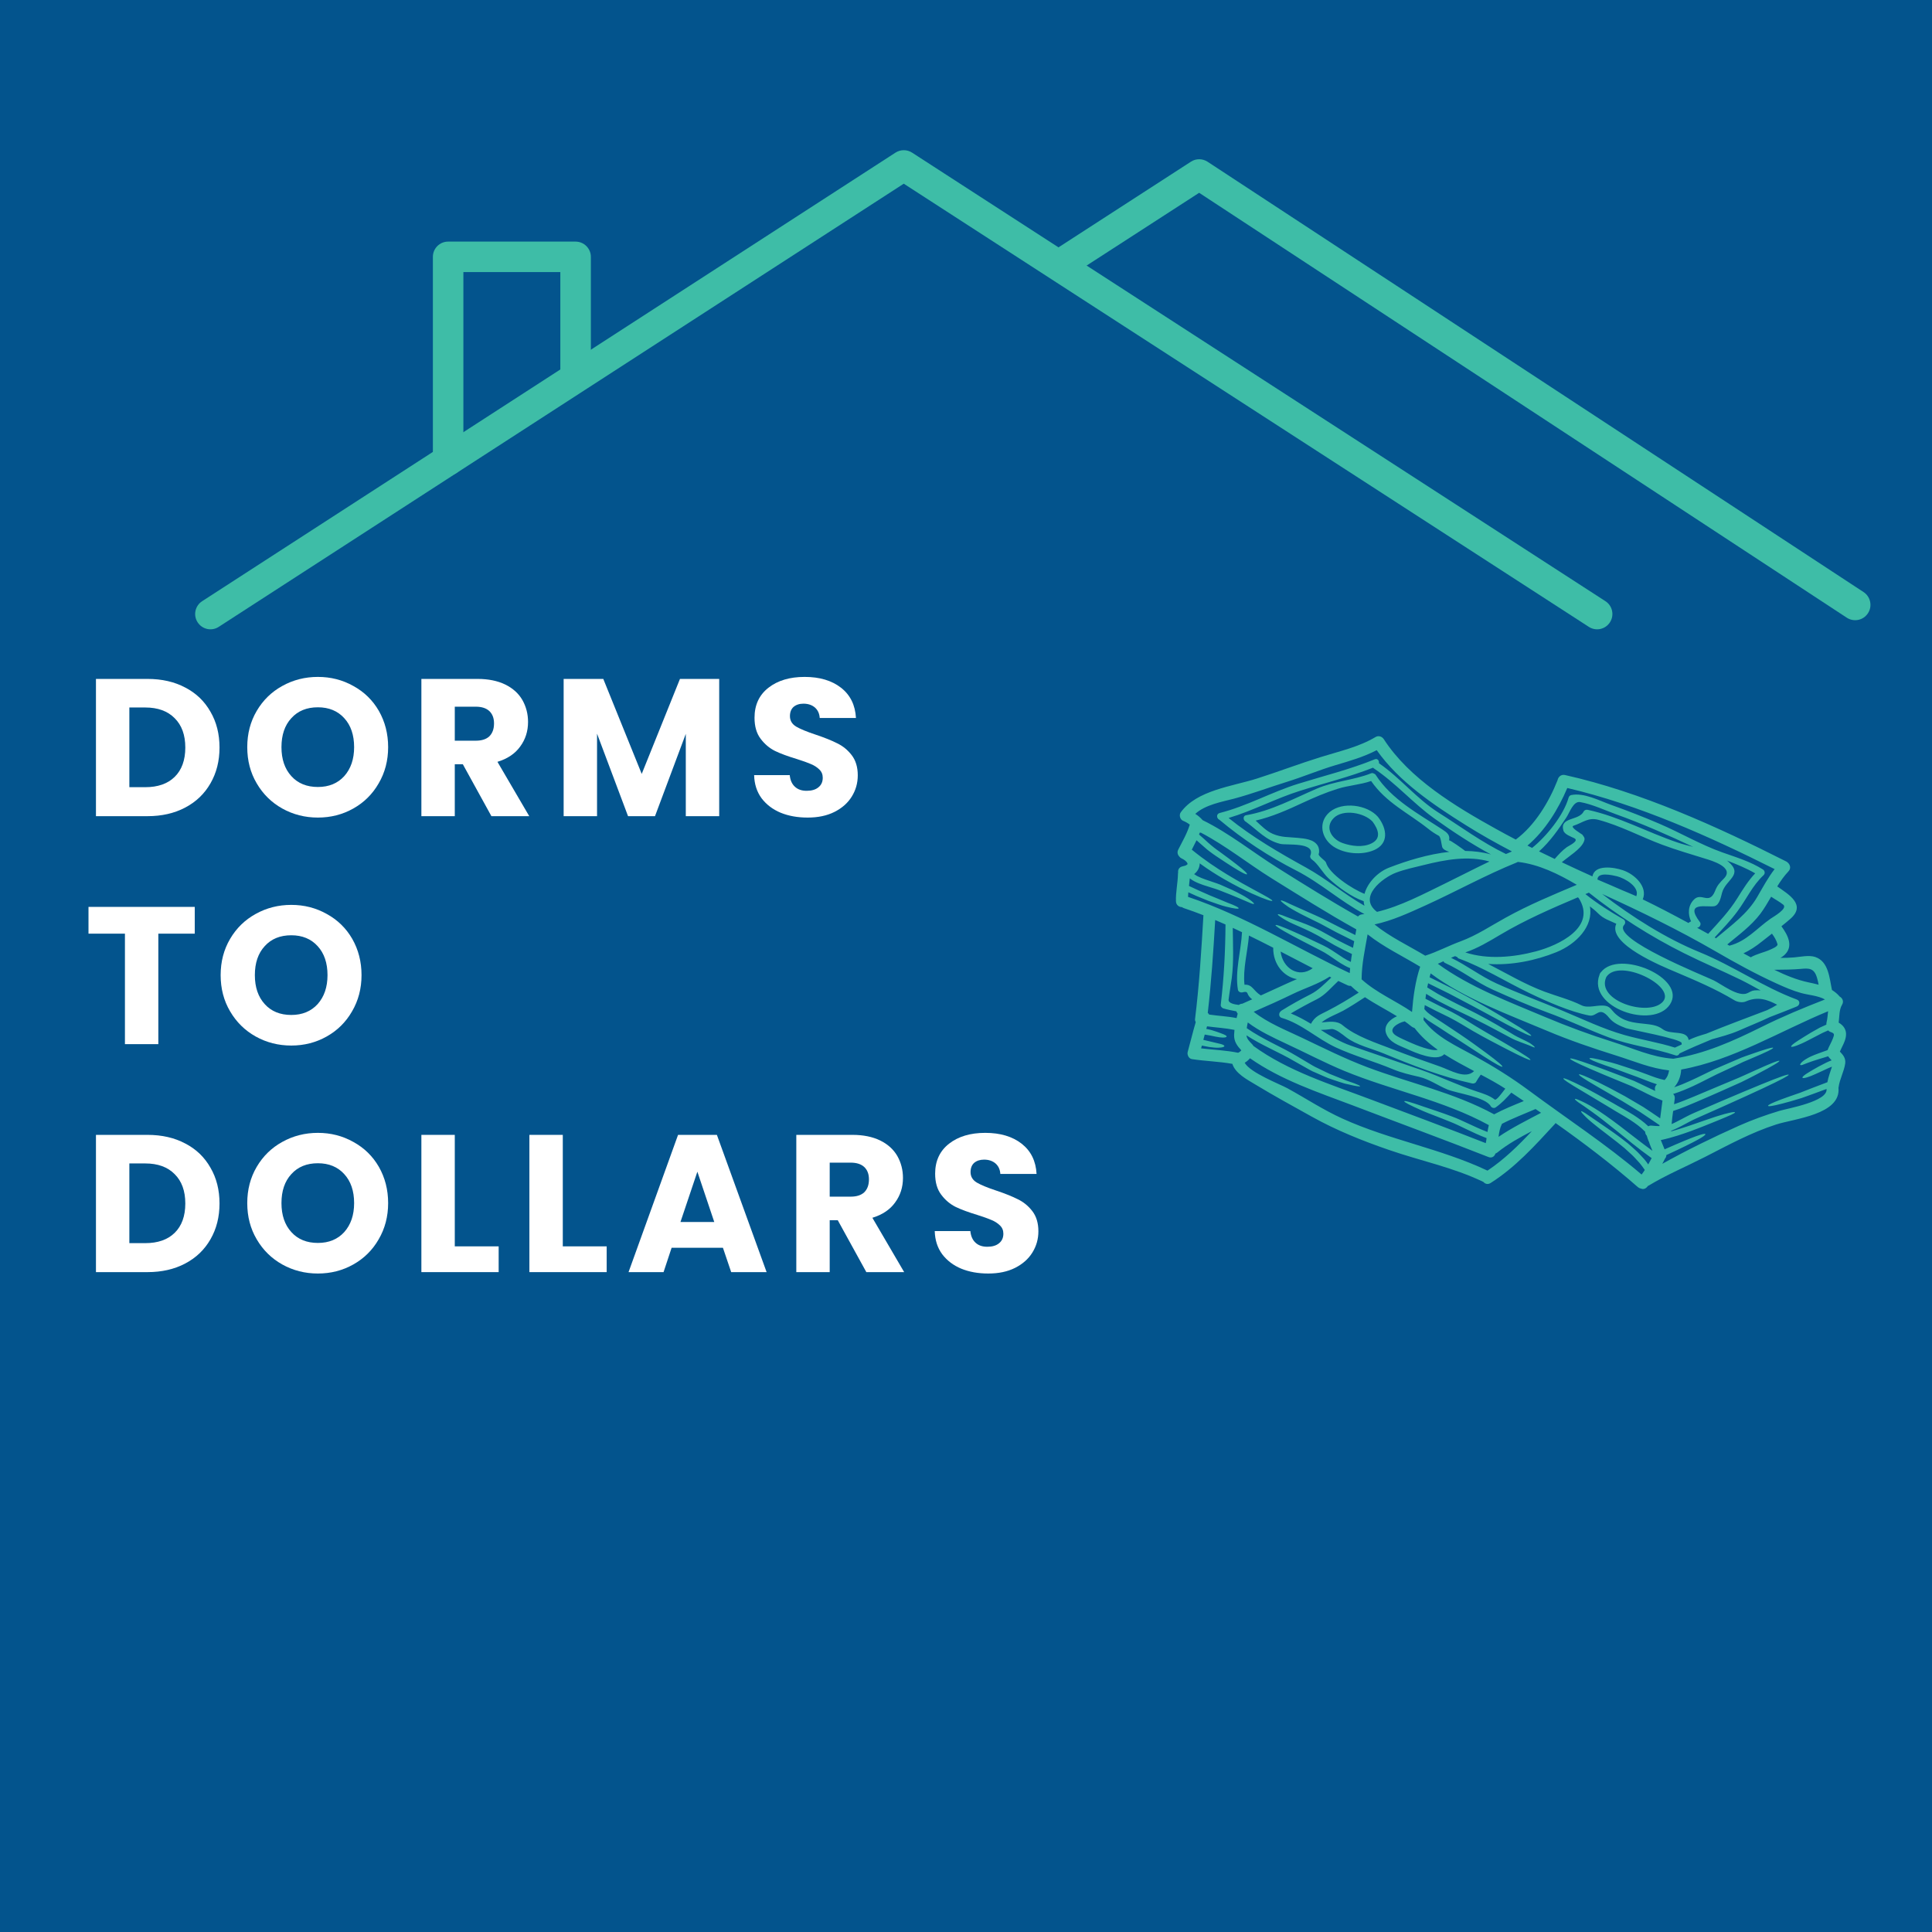 <svg xmlns="http://www.w3.org/2000/svg" xmlns:xlink="http://www.w3.org/1999/xlink" width="200" zoomAndPan="magnify" viewBox="0 0 150 150" height="200" preserveAspectRatio="xMidYMid meet" version="1.0"><defs><g/><clipPath id="a71730d4e1"><path d="M 15 11.578 L 126 11.578 L 126 49 L 15 49 Z M 15 11.578 " clip-rule="nonzero"/></clipPath><clipPath id="465705a13a"><path d="M 81 12 L 145.5 12 L 145.5 49 L 81 49 Z M 81 12 " clip-rule="nonzero"/></clipPath><clipPath id="31e043b50f"><path d="M 91.203 57.086 L 143.703 57.086 L 143.703 92.336 L 91.203 92.336 Z M 91.203 57.086 " clip-rule="nonzero"/></clipPath></defs><rect x="-15" width="180" fill="#ffffff" y="-15" height="180" fill-opacity="1"/><rect x="-15" width="180" fill="#03548d" y="-15" height="180" fill-opacity="1"/><g clip-path="url(#a71730d4e1)"><path fill="#3ebda7" d="M 16.984 48.668 L 70.168 14.262 C 70.168 14.262 123.355 48.668 123.355 48.668 C 123.906 49.027 124.641 48.867 124.996 48.316 C 125.352 47.766 125.195 47.031 124.645 46.676 C 124.645 46.676 70.816 11.852 70.816 11.852 C 70.422 11.598 69.918 11.598 69.523 11.852 C 69.523 11.852 15.695 46.676 15.695 46.676 C 15.145 47.031 14.984 47.766 15.344 48.316 C 15.699 48.867 16.434 49.027 16.984 48.668 Z M 16.984 48.668 " fill-opacity="1" fill-rule="evenodd"/></g><g clip-path="url(#465705a13a)"><path fill="#3ebda7" d="M 83.316 21.297 L 93.102 14.969 C 93.102 14.969 143.383 47.957 143.383 47.957 C 143.934 48.316 144.668 48.164 145.027 47.613 C 145.387 47.066 145.234 46.328 144.688 45.969 C 144.688 45.969 93.758 12.559 93.758 12.559 C 93.363 12.301 92.855 12.297 92.461 12.555 C 92.461 12.555 88.129 15.355 82.027 19.305 C 81.477 19.66 81.32 20.395 81.676 20.945 C 82.031 21.496 82.77 21.652 83.316 21.297 Z M 83.316 21.297 " fill-opacity="1" fill-rule="evenodd"/></g><path fill="#3ebda7" d="M 45.875 28.914 L 45.875 19.941 C 45.875 19.289 45.34 18.758 44.688 18.758 L 34.793 18.758 C 34.137 18.758 33.609 19.289 33.609 19.941 L 33.609 35.734 C 33.609 36.387 34.137 36.918 34.793 36.918 C 35.445 36.918 35.977 36.387 35.977 35.734 L 35.977 21.125 C 35.977 21.125 43.504 21.125 43.504 21.125 L 43.504 28.914 C 43.504 29.566 44.035 30.098 44.688 30.098 C 45.34 30.098 45.875 29.566 45.875 28.914 Z M 45.875 28.914 " fill-opacity="1" fill-rule="evenodd"/><g fill="#ffffff" fill-opacity="1"><g transform="translate(6.512, 63.367)"><g><path d="M 4.938 -10.656 C 6.062 -10.656 7.039 -10.43 7.875 -9.984 C 8.719 -9.547 9.367 -8.922 9.828 -8.109 C 10.297 -7.305 10.531 -6.379 10.531 -5.328 C 10.531 -4.285 10.297 -3.359 9.828 -2.547 C 9.367 -1.742 8.719 -1.117 7.875 -0.672 C 7.031 -0.223 6.051 0 4.938 0 L 0.938 0 L 0.938 -10.656 Z M 4.766 -2.25 C 5.742 -2.25 6.504 -2.516 7.047 -3.047 C 7.598 -3.586 7.875 -4.348 7.875 -5.328 C 7.875 -6.305 7.598 -7.066 7.047 -7.609 C 6.504 -8.16 5.742 -8.438 4.766 -8.438 L 3.531 -8.438 L 3.531 -2.25 Z M 4.766 -2.25 "/></g></g></g><g fill="#ffffff" fill-opacity="1"><g transform="translate(18.697, 63.367)"><g><path d="M 5.984 0.109 C 4.984 0.109 4.062 -0.125 3.219 -0.594 C 2.383 -1.062 1.723 -1.711 1.234 -2.547 C 0.742 -3.379 0.5 -4.316 0.5 -5.359 C 0.5 -6.398 0.742 -7.336 1.234 -8.172 C 1.723 -9.004 2.383 -9.648 3.219 -10.109 C 4.062 -10.578 4.984 -10.812 5.984 -10.812 C 6.984 -10.812 7.898 -10.578 8.734 -10.109 C 9.578 -9.648 10.238 -9.004 10.719 -8.172 C 11.195 -7.336 11.438 -6.398 11.438 -5.359 C 11.438 -4.316 11.191 -3.379 10.703 -2.547 C 10.223 -1.711 9.566 -1.062 8.734 -0.594 C 7.898 -0.125 6.984 0.109 5.984 0.109 Z M 5.984 -2.266 C 6.836 -2.266 7.52 -2.547 8.031 -3.109 C 8.539 -3.68 8.797 -4.43 8.797 -5.359 C 8.797 -6.305 8.539 -7.055 8.031 -7.609 C 7.52 -8.172 6.836 -8.453 5.984 -8.453 C 5.117 -8.453 4.43 -8.172 3.922 -7.609 C 3.41 -7.055 3.156 -6.305 3.156 -5.359 C 3.156 -4.422 3.41 -3.672 3.922 -3.109 C 4.43 -2.547 5.117 -2.266 5.984 -2.266 Z M 5.984 -2.266 "/></g></g></g><g fill="#ffffff" fill-opacity="1"><g transform="translate(31.778, 63.367)"><g><path d="M 6.375 0 L 4.156 -4.031 L 3.531 -4.031 L 3.531 0 L 0.938 0 L 0.938 -10.656 L 5.297 -10.656 C 6.141 -10.656 6.859 -10.508 7.453 -10.219 C 8.047 -9.926 8.488 -9.523 8.781 -9.016 C 9.07 -8.504 9.219 -7.938 9.219 -7.312 C 9.219 -6.594 9.016 -5.957 8.609 -5.406 C 8.211 -4.852 7.625 -4.457 6.844 -4.219 L 9.312 0 Z M 3.531 -5.859 L 5.156 -5.859 C 5.625 -5.859 5.977 -5.973 6.219 -6.203 C 6.457 -6.441 6.578 -6.773 6.578 -7.203 C 6.578 -7.609 6.457 -7.926 6.219 -8.156 C 5.977 -8.383 5.625 -8.5 5.156 -8.5 L 3.531 -8.5 Z M 3.531 -5.859 "/></g></g></g><g fill="#ffffff" fill-opacity="1"><g transform="translate(42.823, 63.367)"><g><path d="M 13.016 -10.656 L 13.016 0 L 10.422 0 L 10.422 -6.391 L 8.031 0 L 5.938 0 L 3.531 -6.406 L 3.531 0 L 0.938 0 L 0.938 -10.656 L 4.016 -10.656 L 7 -3.281 L 9.969 -10.656 Z M 13.016 -10.656 "/></g></g></g><g fill="#ffffff" fill-opacity="1"><g transform="translate(57.909, 63.367)"><g><path d="M 4.797 0.109 C 4.016 0.109 3.316 -0.016 2.703 -0.266 C 2.086 -0.523 1.594 -0.898 1.219 -1.391 C 0.852 -1.891 0.66 -2.488 0.641 -3.188 L 3.406 -3.188 C 3.445 -2.789 3.582 -2.488 3.812 -2.281 C 4.039 -2.07 4.344 -1.969 4.719 -1.969 C 5.102 -1.969 5.406 -2.055 5.625 -2.234 C 5.852 -2.41 5.969 -2.66 5.969 -2.984 C 5.969 -3.242 5.879 -3.457 5.703 -3.625 C 5.523 -3.801 5.305 -3.941 5.047 -4.047 C 4.785 -4.16 4.422 -4.289 3.953 -4.438 C 3.266 -4.645 2.703 -4.852 2.266 -5.062 C 1.828 -5.281 1.453 -5.598 1.141 -6.016 C 0.828 -6.43 0.672 -6.973 0.672 -7.641 C 0.672 -8.629 1.031 -9.406 1.75 -9.969 C 2.469 -10.531 3.406 -10.812 4.562 -10.812 C 5.727 -10.812 6.672 -10.531 7.391 -9.969 C 8.109 -9.406 8.492 -8.625 8.547 -7.625 L 5.734 -7.625 C 5.711 -7.969 5.586 -8.238 5.359 -8.438 C 5.129 -8.633 4.832 -8.734 4.469 -8.734 C 4.156 -8.734 3.898 -8.648 3.703 -8.484 C 3.516 -8.316 3.422 -8.078 3.422 -7.766 C 3.422 -7.422 3.582 -7.148 3.906 -6.953 C 4.227 -6.766 4.734 -6.555 5.422 -6.328 C 6.109 -6.098 6.664 -5.875 7.094 -5.656 C 7.531 -5.445 7.906 -5.141 8.219 -4.734 C 8.531 -4.328 8.688 -3.805 8.688 -3.172 C 8.688 -2.566 8.531 -2.016 8.219 -1.516 C 7.914 -1.023 7.469 -0.629 6.875 -0.328 C 6.289 -0.035 5.598 0.109 4.797 0.109 Z M 4.797 0.109 "/></g></g></g><g fill="#ffffff" fill-opacity="1"><g transform="translate(68.392, 63.367)"><g/></g></g><g fill="#ffffff" fill-opacity="1"><g transform="translate(6.512, 81.067)"><g><path d="M 8.609 -10.656 L 8.609 -8.578 L 5.781 -8.578 L 5.781 0 L 3.188 0 L 3.188 -8.578 L 0.359 -8.578 L 0.359 -10.656 Z M 8.609 -10.656 "/></g></g></g><g fill="#ffffff" fill-opacity="1"><g transform="translate(16.631, 81.067)"><g><path d="M 5.984 0.109 C 4.984 0.109 4.062 -0.125 3.219 -0.594 C 2.383 -1.062 1.723 -1.711 1.234 -2.547 C 0.742 -3.379 0.5 -4.316 0.5 -5.359 C 0.5 -6.398 0.742 -7.336 1.234 -8.172 C 1.723 -9.004 2.383 -9.648 3.219 -10.109 C 4.062 -10.578 4.984 -10.812 5.984 -10.812 C 6.984 -10.812 7.898 -10.578 8.734 -10.109 C 9.578 -9.648 10.238 -9.004 10.719 -8.172 C 11.195 -7.336 11.438 -6.398 11.438 -5.359 C 11.438 -4.316 11.191 -3.379 10.703 -2.547 C 10.223 -1.711 9.566 -1.062 8.734 -0.594 C 7.898 -0.125 6.984 0.109 5.984 0.109 Z M 5.984 -2.266 C 6.836 -2.266 7.52 -2.547 8.031 -3.109 C 8.539 -3.68 8.797 -4.43 8.797 -5.359 C 8.797 -6.305 8.539 -7.055 8.031 -7.609 C 7.52 -8.172 6.836 -8.453 5.984 -8.453 C 5.117 -8.453 4.43 -8.172 3.922 -7.609 C 3.41 -7.055 3.156 -6.305 3.156 -5.359 C 3.156 -4.422 3.41 -3.672 3.922 -3.109 C 4.43 -2.547 5.117 -2.266 5.984 -2.266 Z M 5.984 -2.266 "/></g></g></g><g fill="#ffffff" fill-opacity="1"><g transform="translate(29.715, 81.067)"><g/></g></g><g fill="#ffffff" fill-opacity="1"><g transform="translate(6.512, 98.767)"><g><path d="M 4.938 -10.656 C 6.062 -10.656 7.039 -10.43 7.875 -9.984 C 8.719 -9.547 9.367 -8.922 9.828 -8.109 C 10.297 -7.305 10.531 -6.379 10.531 -5.328 C 10.531 -4.285 10.297 -3.359 9.828 -2.547 C 9.367 -1.742 8.719 -1.117 7.875 -0.672 C 7.031 -0.223 6.051 0 4.938 0 L 0.938 0 L 0.938 -10.656 Z M 4.766 -2.25 C 5.742 -2.25 6.504 -2.516 7.047 -3.047 C 7.598 -3.586 7.875 -4.348 7.875 -5.328 C 7.875 -6.305 7.598 -7.066 7.047 -7.609 C 6.504 -8.16 5.742 -8.438 4.766 -8.438 L 3.531 -8.438 L 3.531 -2.25 Z M 4.766 -2.25 "/></g></g></g><g fill="#ffffff" fill-opacity="1"><g transform="translate(18.697, 98.767)"><g><path d="M 5.984 0.109 C 4.984 0.109 4.062 -0.125 3.219 -0.594 C 2.383 -1.062 1.723 -1.711 1.234 -2.547 C 0.742 -3.379 0.5 -4.316 0.5 -5.359 C 0.5 -6.398 0.742 -7.336 1.234 -8.172 C 1.723 -9.004 2.383 -9.648 3.219 -10.109 C 4.062 -10.578 4.984 -10.812 5.984 -10.812 C 6.984 -10.812 7.898 -10.578 8.734 -10.109 C 9.578 -9.648 10.238 -9.004 10.719 -8.172 C 11.195 -7.336 11.438 -6.398 11.438 -5.359 C 11.438 -4.316 11.191 -3.379 10.703 -2.547 C 10.223 -1.711 9.566 -1.062 8.734 -0.594 C 7.898 -0.125 6.984 0.109 5.984 0.109 Z M 5.984 -2.266 C 6.836 -2.266 7.52 -2.547 8.031 -3.109 C 8.539 -3.68 8.797 -4.43 8.797 -5.359 C 8.797 -6.305 8.539 -7.055 8.031 -7.609 C 7.52 -8.172 6.836 -8.453 5.984 -8.453 C 5.117 -8.453 4.43 -8.172 3.922 -7.609 C 3.41 -7.055 3.156 -6.305 3.156 -5.359 C 3.156 -4.422 3.41 -3.672 3.922 -3.109 C 4.43 -2.547 5.117 -2.266 5.984 -2.266 Z M 5.984 -2.266 "/></g></g></g><g fill="#ffffff" fill-opacity="1"><g transform="translate(31.778, 98.767)"><g><path d="M 3.531 -2 L 6.938 -2 L 6.938 0 L 0.938 0 L 0.938 -10.656 L 3.531 -10.656 Z M 3.531 -2 "/></g></g></g><g fill="#ffffff" fill-opacity="1"><g transform="translate(40.164, 98.767)"><g><path d="M 3.531 -2 L 6.938 -2 L 6.938 0 L 0.938 0 L 0.938 -10.656 L 3.531 -10.656 Z M 3.531 -2 "/></g></g></g><g fill="#ffffff" fill-opacity="1"><g transform="translate(48.55, 98.767)"><g><path d="M 7.578 -1.891 L 3.594 -1.891 L 2.969 0 L 0.25 0 L 4.094 -10.656 L 7.109 -10.656 L 10.969 0 L 8.219 0 Z M 6.906 -3.891 L 5.594 -7.797 L 4.281 -3.891 Z M 6.906 -3.891 "/></g></g></g><g fill="#ffffff" fill-opacity="1"><g transform="translate(60.887, 98.767)"><g><path d="M 6.375 0 L 4.156 -4.031 L 3.531 -4.031 L 3.531 0 L 0.938 0 L 0.938 -10.656 L 5.297 -10.656 C 6.141 -10.656 6.859 -10.508 7.453 -10.219 C 8.047 -9.926 8.488 -9.523 8.781 -9.016 C 9.07 -8.504 9.219 -7.938 9.219 -7.312 C 9.219 -6.594 9.016 -5.957 8.609 -5.406 C 8.211 -4.852 7.625 -4.457 6.844 -4.219 L 9.312 0 Z M 3.531 -5.859 L 5.156 -5.859 C 5.625 -5.859 5.977 -5.973 6.219 -6.203 C 6.457 -6.441 6.578 -6.773 6.578 -7.203 C 6.578 -7.609 6.457 -7.926 6.219 -8.156 C 5.977 -8.383 5.625 -8.5 5.156 -8.5 L 3.531 -8.5 Z M 3.531 -5.859 "/></g></g></g><g fill="#ffffff" fill-opacity="1"><g transform="translate(71.932, 98.767)"><g><path d="M 4.797 0.109 C 4.016 0.109 3.316 -0.016 2.703 -0.266 C 2.086 -0.523 1.594 -0.898 1.219 -1.391 C 0.852 -1.891 0.66 -2.488 0.641 -3.188 L 3.406 -3.188 C 3.445 -2.789 3.582 -2.488 3.812 -2.281 C 4.039 -2.07 4.344 -1.969 4.719 -1.969 C 5.102 -1.969 5.406 -2.055 5.625 -2.234 C 5.852 -2.41 5.969 -2.66 5.969 -2.984 C 5.969 -3.242 5.879 -3.457 5.703 -3.625 C 5.523 -3.801 5.305 -3.941 5.047 -4.047 C 4.785 -4.16 4.422 -4.289 3.953 -4.438 C 3.266 -4.645 2.703 -4.852 2.266 -5.062 C 1.828 -5.281 1.453 -5.598 1.141 -6.016 C 0.828 -6.43 0.672 -6.973 0.672 -7.641 C 0.672 -8.629 1.031 -9.406 1.75 -9.969 C 2.469 -10.531 3.406 -10.812 4.562 -10.812 C 5.727 -10.812 6.672 -10.531 7.391 -9.969 C 8.109 -9.406 8.492 -8.625 8.547 -7.625 L 5.734 -7.625 C 5.711 -7.969 5.586 -8.238 5.359 -8.438 C 5.129 -8.633 4.832 -8.734 4.469 -8.734 C 4.156 -8.734 3.898 -8.648 3.703 -8.484 C 3.516 -8.316 3.422 -8.078 3.422 -7.766 C 3.422 -7.422 3.582 -7.148 3.906 -6.953 C 4.227 -6.766 4.734 -6.555 5.422 -6.328 C 6.109 -6.098 6.664 -5.875 7.094 -5.656 C 7.531 -5.445 7.906 -5.141 8.219 -4.734 C 8.531 -4.328 8.688 -3.805 8.688 -3.172 C 8.688 -2.566 8.531 -2.016 8.219 -1.516 C 7.914 -1.023 7.469 -0.629 6.875 -0.328 C 6.289 -0.035 5.598 0.109 4.797 0.109 Z M 4.797 0.109 "/></g></g></g><g clip-path="url(#31e043b50f)"><path fill="#3ebda7" d="M 96.008 79.043 C 96.035 78.926 96.062 78.812 96.094 78.699 C 96.043 78.641 96.012 78.582 95.992 78.52 C 95.652 78.457 95.32 78.391 94.984 78.293 C 94.875 78.258 94.766 78.148 94.777 78.023 C 95.027 75.914 95.133 73.898 95.148 71.777 C 94.883 71.66 94.613 71.543 94.348 71.43 C 94.207 73.84 94.047 76.246 93.77 78.641 C 93.812 78.676 93.852 78.719 93.875 78.77 C 94.586 78.875 95.301 78.902 96.008 79.043 Z M 96.305 81.621 C 96.328 81.598 96.355 81.57 96.375 81.547 C 96.059 81.203 95.797 80.867 95.816 80.332 C 95.82 80.211 95.832 80.086 95.844 79.961 C 95.141 79.816 94.426 79.781 93.715 79.684 C 93.695 79.75 93.676 79.816 93.656 79.883 C 93.816 79.914 93.965 79.949 94.09 79.984 C 94.391 80.074 94.613 80.156 94.781 80.219 C 95.117 80.344 95.242 80.406 95.234 80.477 C 95.23 80.535 95.074 80.586 94.703 80.539 C 94.52 80.52 94.281 80.465 93.984 80.402 C 93.852 80.379 93.699 80.348 93.535 80.324 C 93.5 80.461 93.465 80.598 93.426 80.734 C 93.973 80.863 94.355 80.953 94.613 81.016 C 94.934 81.082 95.062 81.156 95.059 81.215 C 95.059 81.281 94.93 81.332 94.578 81.344 C 94.398 81.352 94.176 81.324 93.883 81.289 C 93.715 81.258 93.523 81.223 93.312 81.18 C 93.293 81.25 93.273 81.324 93.254 81.395 C 94.215 81.508 95.184 81.543 96.133 81.738 C 96.137 81.734 96.141 81.734 96.141 81.73 C 96.164 81.719 96.191 81.703 96.219 81.688 C 96.234 81.676 96.254 81.664 96.27 81.648 C 96.273 81.645 96.281 81.637 96.305 81.621 Z M 97.219 77.586 C 97.141 77.531 97.066 77.469 96.984 77.363 C 96.785 77.117 96.926 76.926 96.457 77.047 C 96.32 77.078 96.141 77.004 96.113 76.848 C 95.867 75.414 96.355 73.836 96.43 72.375 C 96.191 72.258 95.949 72.145 95.711 72.039 C 95.723 73.328 95.797 74.637 95.637 75.918 C 95.562 76.484 95.457 77.047 95.387 77.613 C 95.359 77.879 95.789 77.977 96.18 78.023 C 96.262 77.965 96.355 77.93 96.457 77.926 C 96.711 77.816 96.965 77.699 97.219 77.586 Z M 99.883 76.375 C 100.148 76.25 100.422 76.137 100.695 76.02 C 99.68 75.848 98.84 74.875 98.852 73.602 C 98.855 73.598 98.855 73.59 98.855 73.582 C 98.23 73.262 97.602 72.945 96.969 72.637 C 96.867 73.883 96.488 75.23 96.621 76.453 C 97.25 76.418 97.289 76.914 97.891 77.285 C 98.559 76.984 99.223 76.68 99.883 76.375 Z M 99.426 73.879 C 99.578 75.164 100.824 75.984 101.918 75.172 C 101.086 74.746 100.258 74.312 99.426 73.879 Z M 105.488 77.066 C 105.277 76.902 105.074 76.73 104.879 76.543 C 104.797 76.551 104.715 76.539 104.621 76.496 C 104.383 76.387 104.145 76.273 103.906 76.16 C 103.375 76.648 102.906 77.242 102.254 77.574 C 101.562 77.922 100.883 78.289 100.219 78.684 C 100.766 78.902 101.277 79.184 101.781 79.488 C 102.094 78.906 102.469 78.789 103.055 78.488 C 103.895 78.059 104.695 77.578 105.488 77.066 Z M 105.227 72.598 C 105.254 72.449 105.281 72.305 105.305 72.156 C 103.074 70.918 100.906 69.543 98.738 68.199 C 96.883 67.043 95.18 65.664 93.238 64.648 C 93.211 64.652 93.18 64.652 93.148 64.648 C 93.129 64.699 93.117 64.746 93.094 64.793 C 93.352 65.012 93.582 65.227 93.793 65.418 C 93.945 65.559 94.098 65.68 94.238 65.793 C 94.379 65.906 94.527 66.012 94.672 66.113 C 95.227 66.516 95.66 66.84 95.984 67.094 C 96.633 67.594 96.852 67.82 96.816 67.875 C 96.773 67.926 96.484 67.793 95.789 67.363 C 95.441 67.145 94.992 66.855 94.426 66.473 C 94.285 66.379 94.133 66.273 93.973 66.152 C 93.812 66.035 93.648 65.902 93.492 65.758 C 93.297 65.594 93.102 65.418 92.898 65.238 C 92.781 65.484 92.656 65.727 92.531 65.969 C 93.535 66.789 94.457 67.395 95.234 67.871 C 96.105 68.398 96.801 68.781 97.336 69.07 C 98.406 69.645 98.812 69.871 98.781 69.938 C 98.758 69.988 98.301 69.875 97.184 69.367 C 96.629 69.113 95.91 68.758 95.012 68.242 C 94.453 67.918 93.82 67.523 93.141 67.027 C 93.141 67.047 93.145 67.066 93.145 67.082 C 93.117 67.426 92.949 67.684 92.711 67.867 C 92.785 67.918 92.863 67.965 92.941 68.012 C 93.145 68.117 93.359 68.203 93.57 68.277 C 93.992 68.43 94.387 68.543 94.75 68.688 C 95.441 68.984 95.965 69.227 96.359 69.445 C 96.75 69.652 97.008 69.832 97.164 69.953 C 97.32 70.078 97.375 70.145 97.359 70.172 C 97.34 70.199 97.254 70.184 97.07 70.109 C 96.891 70.035 96.613 69.914 96.215 69.742 C 95.812 69.57 95.273 69.352 94.594 69.09 C 94.262 68.969 93.859 68.863 93.418 68.711 C 93.195 68.633 92.961 68.547 92.727 68.422 C 92.609 68.359 92.488 68.289 92.375 68.195 C 92.355 68.395 92.336 68.59 92.312 68.785 C 92.57 68.906 92.824 69.023 93.051 69.129 C 93.387 69.277 93.688 69.41 93.961 69.531 C 94.52 69.754 94.949 69.941 95.277 70.074 C 95.941 70.32 96.188 70.461 96.168 70.523 C 96.152 70.586 95.879 70.559 95.172 70.387 C 94.82 70.297 94.375 70.141 93.801 69.934 C 93.52 69.816 93.207 69.691 92.863 69.551 C 92.672 69.465 92.473 69.371 92.262 69.277 C 92.25 69.395 92.242 69.512 92.238 69.633 C 96.625 71.105 100.617 73.586 104.793 75.551 C 104.805 75.422 104.812 75.293 104.824 75.168 C 104.285 74.949 103.867 74.641 103.488 74.383 C 103.258 74.227 103.047 74.078 102.836 73.957 C 102.629 73.832 102.402 73.734 102.207 73.625 C 101.406 73.219 100.781 72.887 100.301 72.633 C 99.344 72.121 99.008 71.883 99.031 71.828 C 99.066 71.77 99.461 71.902 100.445 72.336 C 100.938 72.547 101.582 72.852 102.406 73.246 C 102.613 73.348 102.832 73.441 103.059 73.57 C 103.293 73.699 103.512 73.852 103.746 74.004 C 104.094 74.238 104.465 74.5 104.879 74.684 C 104.902 74.48 104.93 74.273 104.965 74.07 C 104.488 73.836 104.043 73.621 103.645 73.402 C 103.172 73.129 102.742 72.879 102.352 72.656 C 101.598 72.234 100.957 71.984 100.473 71.762 C 99.98 71.551 99.664 71.352 99.465 71.219 C 99.266 71.09 99.191 71.02 99.211 70.988 C 99.227 70.961 99.332 70.98 99.551 71.059 C 99.77 71.141 100.098 71.281 100.598 71.453 C 101.086 71.637 101.754 71.859 102.57 72.285 C 102.957 72.5 103.387 72.734 103.863 73 C 104.227 73.191 104.621 73.383 105.047 73.59 C 105.078 73.418 105.109 73.246 105.141 73.074 C 104.648 72.828 104.188 72.598 103.77 72.391 C 103.293 72.137 102.867 71.906 102.484 71.699 C 101.707 71.312 101.086 71.023 100.625 70.762 C 100.398 70.633 100.203 70.527 100.047 70.426 C 99.895 70.32 99.773 70.234 99.68 70.164 C 99.496 70.02 99.426 69.945 99.445 69.918 C 99.461 69.891 99.562 69.914 99.773 70.004 C 99.879 70.051 100.012 70.113 100.176 70.195 C 100.34 70.27 100.539 70.359 100.777 70.465 C 101.242 70.68 101.875 70.941 102.676 71.316 C 103.066 71.512 103.5 71.734 103.98 71.98 C 104.367 72.172 104.781 72.375 105.227 72.598 Z M 109.629 78.57 C 109.723 77.379 109.883 76.188 110.262 75.055 C 108.891 74.223 107.438 73.539 106.18 72.543 C 105.98 73.699 105.719 74.855 105.715 76.035 C 106.875 77.086 108.344 77.691 109.629 78.57 Z M 109.629 81 C 109.848 81.098 111.176 81.656 111.625 81.504 C 110.938 81.02 110.324 80.469 109.832 79.824 C 109.805 79.812 109.785 79.801 109.762 79.789 C 109.703 79.77 109.648 79.742 109.594 79.699 C 109.418 79.555 109.242 79.422 109.059 79.293 C 109.043 79.301 109.027 79.309 109.012 79.312 C 108.645 79.383 107.551 79.918 108.441 80.438 C 108.598 80.527 108.758 80.609 108.926 80.684 C 109.16 80.789 109.391 80.902 109.629 81 Z M 112.527 66.137 C 112.254 66.051 112.02 65.941 111.965 65.742 C 111.914 65.543 111.863 64.977 111.707 64.891 C 111.41 64.727 111.145 64.555 110.879 64.34 C 109.305 63.094 107.621 62.328 106.453 60.637 C 105.594 60.934 104.695 60.973 103.832 61.25 C 102.91 61.539 102.027 61.918 101.156 62.324 C 99.957 62.883 98.773 63.41 97.488 63.711 C 97.91 64.098 98.332 64.535 98.824 64.742 C 99.5 65.031 100.051 64.98 100.742 65.051 C 101.277 65.105 102.012 65.148 102.32 65.676 C 102.414 65.84 102.453 66.121 102.383 66.301 C 102.32 66.457 102.906 66.816 102.949 66.965 C 103.188 67.844 105.004 69.035 105.941 69.398 C 106.176 68.523 106.977 67.699 107.848 67.363 C 109.23 66.828 110.883 66.316 112.527 66.137 Z M 111.781 82.797 C 112.609 83.086 113.773 83.824 114.449 83.16 C 113.664 82.742 112.871 82.32 112.129 81.848 C 111.543 82.48 109.832 81.707 109.238 81.441 C 108.605 81.156 107.871 80.938 107.617 80.234 C 107.398 79.625 107.922 79.133 108.461 78.902 C 107.637 78.395 106.773 77.957 105.977 77.422 C 105.422 77.785 104.863 78.148 104.281 78.473 C 103.812 78.73 103.078 78.984 102.605 79.383 C 103.188 79.332 103.789 79.215 104.254 79.609 C 105.273 80.469 106.887 80.988 108.125 81.465 C 109.332 81.938 110.555 82.371 111.781 82.797 Z M 113.758 66.066 C 114.449 66.074 115.121 66.16 115.762 66.34 C 114.242 65.527 112.758 64.543 111.375 63.555 C 109.711 62.367 108.371 60.797 106.668 59.66 C 106.641 59.645 106.625 59.621 106.605 59.602 C 104.773 60.324 102.828 60.801 100.945 61.395 C 99.051 61.988 97.289 62.941 95.387 63.508 C 97.262 65.016 99.293 66.191 101.391 67.352 C 102.98 68.223 104.367 69.43 105.934 70.32 C 105.902 70.207 105.883 70.09 105.875 69.969 C 104.922 69.637 103.887 68.875 103.156 68.203 C 102.703 67.789 102.305 67.035 101.863 66.738 C 101.766 66.672 101.684 66.543 101.734 66.422 C 102.16 65.355 99.887 65.637 99.406 65.52 C 98.281 65.242 97.68 64.496 96.77 63.832 C 96.766 63.824 96.762 63.82 96.754 63.816 C 96.52 63.727 96.457 63.34 96.758 63.293 C 98.711 62.953 100.426 62.008 102.23 61.234 C 103.602 60.641 105.078 60.582 106.445 60.043 C 106.531 60.008 106.605 60.02 106.664 60.059 C 106.723 60.078 106.777 60.109 106.816 60.172 C 108.039 62.074 110.148 63.195 111.992 64.406 C 112.328 64.629 112.602 64.812 112.504 65.254 C 112.523 65.16 113.578 65.926 113.758 66.066 Z M 115.641 66.887 C 113.984 66.418 112.223 66.742 110.559 67.156 C 109.828 67.34 109.062 67.492 108.355 67.766 C 107.359 68.152 105.387 69.645 106.91 70.797 C 108.746 70.363 110.555 69.391 112.203 68.59 C 113.352 68.031 114.484 67.438 115.641 66.887 Z M 115.488 87.887 C 115.516 87.711 115.547 87.531 115.594 87.355 C 112.043 85.41 108.098 84.68 104.379 83.148 C 102.832 82.508 101.352 81.723 99.832 81.02 C 98.809 80.539 97.777 80.059 96.879 79.383 C 96.844 79.531 96.816 79.676 96.797 79.828 C 97.445 80.277 98.105 80.629 98.719 80.949 C 99.457 81.324 100.137 81.664 100.727 82.023 C 101.016 82.195 101.289 82.355 101.547 82.512 C 101.805 82.66 102.039 82.816 102.281 82.918 C 102.762 83.141 103.164 83.367 103.543 83.5 C 103.914 83.648 104.227 83.773 104.488 83.879 C 104.758 83.969 104.973 84.043 105.137 84.105 C 105.469 84.23 105.609 84.301 105.598 84.332 C 105.594 84.363 105.434 84.352 105.086 84.281 C 104.91 84.246 104.688 84.195 104.406 84.129 C 104.133 84.051 103.809 83.938 103.422 83.809 C 103.031 83.691 102.609 83.48 102.109 83.266 C 101.859 83.172 101.609 83.02 101.344 82.871 C 101.078 82.723 100.797 82.562 100.5 82.395 C 99.93 82.055 99.258 81.73 98.512 81.355 C 97.965 81.078 97.375 80.777 96.773 80.383 C 96.816 80.672 96.973 80.82 97.242 81.102 C 97.273 81.137 97.297 81.172 97.32 81.211 C 100.02 83.172 103.293 84.18 106.387 85.348 C 109.383 86.473 112.379 87.586 115.355 88.754 C 115.383 88.621 115.402 88.492 115.418 88.363 C 114.258 87.922 113.375 87.398 112.59 87.094 C 111.699 86.727 110.984 86.477 110.453 86.246 C 109.387 85.777 109.004 85.562 109.027 85.504 C 109.055 85.441 109.488 85.551 110.57 85.934 C 111.113 86.125 111.836 86.344 112.75 86.691 C 113.547 86.984 114.422 87.477 115.488 87.887 Z M 116.051 85.367 C 116.18 85.469 116.621 84.844 116.871 84.523 C 116.281 84.141 115.637 83.785 114.969 83.434 C 114.832 83.629 114.664 83.875 114.609 83.988 C 114.555 84.105 114.406 84.141 114.293 84.117 C 111.969 83.613 109.652 82.711 107.457 81.801 C 106.52 81.414 105.312 81.145 104.512 80.531 C 104.227 80.312 103.68 79.855 103.363 79.895 C 103.074 79.934 102.816 79.961 102.547 79.965 C 103.289 80.434 104.031 80.887 104.875 81.184 C 106.695 81.82 108.531 82.438 110.344 83.07 C 111.805 83.574 113.172 84.254 114.648 84.738 C 115.133 84.898 115.637 85.051 116.051 85.367 Z M 118.934 87.82 C 118 88.309 117.074 88.816 116.254 89.477 C 116.207 89.516 116.156 89.543 116.105 89.562 C 116.035 89.777 115.84 89.938 115.566 89.832 C 112.07 88.457 108.543 87.164 105.031 85.824 C 102.293 84.789 99.465 83.855 97.051 82.164 C 96.93 82.301 96.797 82.422 96.637 82.512 C 97.066 83.293 99.391 84.18 99.961 84.496 C 101.391 85.281 102.742 86.176 104.238 86.852 C 107.883 88.508 111.883 89.18 115.488 90.887 C 116.781 90.023 117.879 88.949 118.934 87.82 Z M 117.34 66.129 C 117.348 66.117 117.359 66.105 117.367 66.094 C 116.152 65.457 114.957 64.789 113.797 64.059 C 111.293 62.488 108.621 60.695 106.887 58.242 C 105.879 58.77 104.797 59.078 103.695 59.406 C 102.41 59.785 101.18 60.312 99.898 60.707 C 98.543 61.129 97.195 61.637 95.824 62.004 C 94.844 62.262 93.59 62.473 92.801 63.188 C 93.016 63.324 93.203 63.48 93.371 63.676 C 95.457 64.699 97.254 66.164 99.211 67.391 C 101.258 68.676 103.324 69.969 105.434 71.156 C 105.508 71.066 105.613 71.004 105.758 70.988 C 105.816 70.984 105.875 70.973 105.934 70.969 C 104.082 69.984 102.5 68.535 100.621 67.578 C 98.508 66.5 96.492 65.168 94.672 63.645 C 94.457 63.555 94.406 63.195 94.695 63.121 C 96.805 62.59 98.719 61.496 100.797 60.852 C 102.77 60.238 104.82 59.738 106.734 58.953 C 106.953 58.859 107.09 59.066 107.062 59.258 C 108.711 60.391 109.977 62.004 111.66 63.074 C 112.527 63.621 113.379 64.207 114.246 64.766 C 115.113 65.324 115.996 65.859 116.922 66.305 C 117.062 66.246 117.199 66.191 117.34 66.129 Z M 118.309 85.484 C 117.984 85.262 117.664 85.047 117.34 84.832 C 116.957 85.254 116.59 85.656 116.121 85.98 C 116 86.07 115.805 86.008 115.738 85.883 C 115.336 85.164 113.07 84.879 112.363 84.582 C 111.641 84.281 110.961 83.789 110.195 83.609 C 109.496 83.449 108.812 83.293 108.148 83.016 C 106.703 82.41 105.16 81.988 103.738 81.332 C 102.27 80.656 101.082 79.492 99.512 79.027 C 99.273 78.957 99.273 78.68 99.406 78.547 C 99.41 78.539 99.422 78.535 99.426 78.527 C 99.434 78.523 99.441 78.52 99.445 78.512 C 99.461 78.496 99.473 78.477 99.5 78.461 C 100.223 78.012 100.969 77.594 101.734 77.207 C 102.383 76.879 102.844 76.375 103.363 75.895 C 103.316 75.875 103.273 75.852 103.23 75.828 C 102.324 76.418 101.316 76.711 100.355 77.18 C 99.363 77.664 98.348 78.113 97.336 78.555 C 98.445 79.43 99.812 79.965 101.082 80.57 C 102.762 81.371 104.406 82.195 106.152 82.855 C 109.477 84.109 112.859 84.809 116.004 86.516 C 116.746 86.117 117.531 85.805 118.309 85.484 Z M 119.648 86.398 C 119.508 86.305 119.363 86.203 119.219 86.105 C 118.348 86.484 117.457 86.816 116.609 87.254 C 116.605 87.266 116.602 87.27 116.602 87.277 C 116.449 87.586 116.387 87.926 116.348 88.262 C 117.391 87.555 118.527 86.992 119.648 86.398 Z M 122.422 68.695 C 121.004 67.859 119.473 67.102 117.848 66.918 C 117.824 66.93 117.793 66.945 117.762 66.961 C 115.352 67.934 113.043 69.219 110.672 70.297 C 109.375 70.883 108.098 71.48 106.719 71.773 C 107.918 72.746 109.332 73.406 110.656 74.199 C 111.562 73.91 112.504 73.414 113.398 73.086 C 114.652 72.621 115.734 71.891 116.895 71.25 C 118.707 70.246 120.539 69.492 122.422 68.695 Z M 119.25 73.863 C 121.02 73.395 124.008 71.98 122.57 69.723 C 122.547 69.703 122.527 69.688 122.504 69.668 C 120.441 70.543 118.426 71.418 116.473 72.578 C 115.609 73.09 114.727 73.625 113.766 73.945 C 115.504 74.516 117.52 74.324 119.25 73.863 Z M 127.043 69.582 C 127.324 68.871 126.18 68.195 125.547 68.035 C 125.367 67.992 124.977 67.898 124.641 67.898 C 124.309 67.898 124.027 67.984 124.027 68.289 C 124.652 68.562 125.336 68.84 125.949 69.117 C 126.293 69.266 126.707 69.426 127.043 69.582 Z M 129.238 83.852 C 129.438 83.66 129.547 83.391 129.586 83.105 C 128.152 82.945 126.891 82.398 125.504 81.961 C 123.68 81.387 121.895 80.785 120.137 80.043 C 117.121 78.77 113.723 77.551 111.074 75.574 C 111.043 75.676 111.016 75.773 110.992 75.875 C 111.605 76.18 112.176 76.465 112.711 76.727 C 113.398 77.102 114.016 77.441 114.574 77.742 C 115.68 78.363 116.516 78.871 117.164 79.258 C 118.449 80.027 118.918 80.363 118.887 80.418 C 118.855 80.473 118.328 80.246 116.996 79.543 C 116.336 79.184 115.469 78.715 114.355 78.117 C 113.801 77.824 113.188 77.5 112.504 77.141 C 112 76.891 111.457 76.621 110.879 76.34 C 110.855 76.449 110.832 76.555 110.809 76.664 C 111.082 76.832 111.348 76.992 111.605 77.148 C 111.977 77.363 112.355 77.543 112.703 77.73 C 113.406 78.098 114.066 78.398 114.641 78.699 C 115.805 79.305 116.664 79.828 117.328 80.223 C 117.656 80.434 117.938 80.566 118.184 80.684 C 118.43 80.797 118.629 80.902 118.781 80.988 C 119.074 81.184 119.176 81.293 119.156 81.316 C 119.141 81.344 119 81.285 118.695 81.152 C 118.539 81.094 118.336 81.02 118.082 80.922 C 117.824 80.828 117.508 80.703 117.176 80.516 C 116.488 80.156 115.602 79.656 114.445 79.09 C 113.871 78.797 113.211 78.504 112.5 78.141 C 112.145 77.953 111.762 77.777 111.375 77.555 C 111.164 77.426 110.945 77.297 110.723 77.16 C 110.707 77.289 110.688 77.414 110.672 77.543 C 111.012 77.715 111.34 77.883 111.656 78.043 C 112.035 78.23 112.398 78.41 112.746 78.586 C 113.434 78.949 114.027 79.336 114.551 79.656 C 115.617 80.301 116.469 80.766 117.109 81.152 C 118.395 81.91 118.859 82.23 118.824 82.289 C 118.793 82.344 118.273 82.125 116.949 81.441 C 116.293 81.094 115.414 80.656 114.324 80.027 C 113.785 79.707 113.203 79.34 112.531 78.992 C 112.188 78.824 111.828 78.648 111.453 78.465 C 111.184 78.328 110.902 78.184 110.617 78.035 C 110.605 78.141 110.594 78.242 110.586 78.344 C 110.723 78.531 110.93 78.691 111.133 78.836 C 111.406 79.027 111.688 79.188 111.961 79.375 C 112.48 79.719 112.953 80.035 113.375 80.316 C 114.23 80.891 114.863 81.367 115.352 81.723 C 116.332 82.449 116.68 82.758 116.645 82.816 C 116.609 82.867 116.195 82.656 115.172 82 C 114.66 81.668 113.992 81.234 113.137 80.676 C 112.711 80.418 112.223 80.098 111.699 79.75 C 111.449 79.586 111.16 79.422 110.863 79.219 C 110.762 79.137 110.648 79.055 110.539 78.965 C 110.531 79.043 110.527 79.117 110.523 79.191 C 111.477 80.512 113.098 81.215 114.488 81.984 C 115.957 82.797 117.383 83.684 118.734 84.688 C 121.652 86.852 124.688 88.832 127.453 91.191 C 127.539 91.074 127.625 90.961 127.703 90.836 C 127.57 90.652 127.445 90.469 127.305 90.305 C 127.098 90.086 126.914 89.863 126.715 89.676 C 126.508 89.488 126.312 89.312 126.129 89.141 C 125.934 88.98 125.746 88.832 125.57 88.688 C 124.855 88.125 124.273 87.699 123.848 87.352 C 123.418 87.012 123.137 86.75 122.973 86.57 C 122.801 86.398 122.742 86.309 122.762 86.281 C 122.785 86.258 122.887 86.301 123.086 86.43 C 123.289 86.562 123.59 86.781 124.047 87.086 C 124.492 87.398 125.094 87.789 125.836 88.344 C 126.016 88.488 126.215 88.637 126.418 88.797 C 126.617 88.965 126.816 89.152 127.031 89.344 C 127.246 89.539 127.441 89.773 127.664 90.004 C 127.77 90.129 127.867 90.266 127.969 90.406 C 128.059 90.246 128.148 90.082 128.234 89.918 C 127.109 89.113 126.23 88.367 125.492 87.777 C 124.707 87.148 124.09 86.668 123.605 86.324 C 123.359 86.156 123.156 86 122.984 85.883 C 122.809 85.766 122.668 85.672 122.559 85.598 C 122.344 85.441 122.262 85.355 122.277 85.328 C 122.289 85.297 122.402 85.324 122.648 85.434 C 122.773 85.488 122.93 85.559 123.117 85.656 C 123.309 85.75 123.527 85.883 123.789 86.039 C 124.305 86.352 124.953 86.805 125.762 87.418 C 126.473 87.957 127.293 88.617 128.297 89.352 C 128.203 89.113 128.102 88.91 128.012 88.602 L 128.012 88.633 C 127.949 88.469 127.898 88.34 127.855 88.172 C 127.777 88.094 127.73 87.992 127.73 87.867 C 127.375 87.5 126.965 87.211 126.578 86.957 C 126.031 86.605 125.504 86.324 125.043 86.031 C 124.121 85.48 123.402 85.047 122.855 84.719 C 121.746 84.07 121.348 83.789 121.379 83.73 C 121.41 83.672 121.867 83.855 123.012 84.43 C 123.582 84.715 124.328 85.137 125.266 85.664 C 125.719 85.938 126.254 86.211 126.824 86.566 C 127.195 86.809 127.602 87.082 127.973 87.445 C 128.039 87.406 128.113 87.383 128.199 87.391 C 128.387 87.418 128.664 87.426 128.84 87.43 C 128.84 87.406 128.844 87.383 128.844 87.355 C 128.301 86.988 127.805 86.645 127.336 86.336 C 126.828 86.027 126.367 85.742 125.949 85.488 C 125.102 84.996 124.441 84.613 123.934 84.32 C 122.922 83.734 122.555 83.477 122.59 83.418 C 122.617 83.363 123.039 83.52 124.09 84.027 C 124.617 84.281 125.301 84.641 126.164 85.113 C 126.59 85.363 127.062 85.645 127.586 85.949 C 127.992 86.215 128.43 86.508 128.895 86.828 C 128.949 86.367 129.02 85.906 129.074 85.449 C 128.496 85.227 127.988 84.977 127.531 84.742 C 127.234 84.59 126.953 84.465 126.684 84.332 C 126.406 84.211 126.137 84.109 125.891 84.004 C 124.879 83.594 124.098 83.262 123.504 83.004 C 122.312 82.488 121.879 82.25 121.906 82.191 C 121.93 82.133 122.41 82.258 123.629 82.699 C 124.238 82.918 125.039 83.215 126.055 83.605 C 126.305 83.703 126.574 83.805 126.859 83.918 C 127.137 84.051 127.438 84.18 127.734 84.332 C 127.984 84.457 128.246 84.578 128.512 84.703 C 128.453 84.523 128.484 84.312 128.645 84.184 C 128.309 84.082 128.004 83.961 127.727 83.852 C 127.266 83.664 126.844 83.516 126.457 83.375 C 126.074 83.234 125.738 83.105 125.434 82.996 C 125.133 82.879 124.867 82.801 124.641 82.719 C 123.727 82.398 123.391 82.234 123.406 82.172 C 123.422 82.109 123.793 82.156 124.734 82.402 C 124.973 82.461 125.25 82.527 125.555 82.625 C 125.863 82.727 126.211 82.84 126.598 82.965 C 126.988 83.094 127.414 83.238 127.895 83.422 C 128.309 83.582 128.758 83.754 129.238 83.852 Z M 130.227 65.406 C 130.602 65.535 131.027 65.641 131.461 65.754 C 129.5 64.832 127.516 63.953 125.477 63.223 C 124.586 62.902 123.609 62.434 122.68 62.273 C 122.156 62.184 121.867 63.078 121.617 63.461 C 120.988 64.41 120.336 65.348 119.492 66.102 C 119.895 66.301 120.301 66.496 120.707 66.688 C 121 66.355 121.293 66.027 121.652 65.77 C 121.816 65.656 122.641 65.285 122.223 65.078 C 121.98 64.953 121.473 64.789 121.383 64.488 C 121.07 63.41 122.586 63.742 122.957 63.004 C 123.012 62.891 123.152 62.848 123.27 62.875 C 125.691 63.395 127.891 64.613 130.227 65.406 Z M 130.566 81.094 C 130.562 81.059 130.559 81.031 130.562 80.992 C 130.613 80.676 126.469 79.918 126.238 79.828 C 125.758 79.641 125.273 79.441 124.941 79.031 C 124.148 78.047 124.008 78.969 123.383 78.844 C 121.867 78.539 120.117 77.766 118.707 77.086 C 116.887 76.211 115.18 75.121 113.277 74.426 C 113.207 74.402 113.16 74.355 113.129 74.301 C 113.074 74.277 113.02 74.262 112.969 74.234 C 112.863 74.277 112.762 74.324 112.66 74.363 C 113.879 74.949 114.945 75.789 116.184 76.352 C 117.871 77.117 119.598 77.754 121.309 78.469 C 122.887 79.125 124.457 79.887 126.109 80.355 C 127.414 80.727 128.742 80.926 130.039 81.336 C 130.215 81.25 130.391 81.172 130.566 81.094 Z M 133.84 68.211 C 134.707 67.336 132.867 66.812 132.398 66.668 C 131.277 66.32 130.152 65.992 129.047 65.582 C 127.402 64.969 125.801 64.102 124.102 63.652 C 123.312 63.441 122.918 63.859 122.16 64.113 C 121.855 64.215 122.836 64.777 122.852 64.801 C 123.023 65.035 123.078 65.094 122.965 65.363 C 122.73 65.926 121.801 66.484 121.258 66.945 C 122.047 67.32 122.836 67.684 123.637 68.043 C 123.805 67.098 125.309 67.328 125.992 67.562 C 126.941 67.879 127.945 68.867 127.543 69.828 C 128.742 70.406 129.918 71.027 131.09 71.66 C 131.18 71.59 131.227 71.555 131.293 71.535 C 131.035 70.98 131.047 70.312 131.523 69.836 C 132.113 69.25 132.703 70.309 133.16 69.168 C 133.332 68.73 133.5 68.559 133.84 68.211 Z M 134.891 69.73 C 135.316 69.047 135.727 68.383 136.273 67.805 C 135.582 67.41 134.832 67.098 134.07 66.809 C 134.098 66.836 134.133 66.855 134.164 66.879 C 135.402 67.938 133.98 68.273 133.699 69.316 C 133.621 69.605 133.508 70.25 133.125 70.352 C 132.602 70.477 130.711 69.926 131.988 71.602 C 132.09 71.734 131.988 71.992 131.816 72.012 C 131.801 72.02 131.785 72.027 131.77 72.035 C 132.051 72.191 132.336 72.348 132.621 72.504 C 133.43 71.617 134.254 70.758 134.891 69.73 Z M 136.453 76.883 C 136.531 76.883 136.613 76.891 136.695 76.898 C 136.188 76.617 135.68 76.332 135.141 76.066 C 133.68 75.355 132.199 74.734 130.75 74.008 C 128.18 72.727 125.617 71.098 123.359 69.305 C 123.27 69.344 123.18 69.383 123.09 69.418 C 124.031 70.164 125 70.781 126.039 71.371 C 126.203 71.465 126.219 71.684 126.098 71.812 C 125.102 72.883 132.332 75.766 133.047 76.113 C 133.652 76.406 134.992 77.469 135.695 77.098 C 136.066 76.906 136.055 76.895 136.453 76.883 Z M 136.871 67.504 C 137.02 67.594 137.062 67.812 136.93 67.941 C 136.047 68.766 135.586 69.832 134.875 70.781 C 134.348 71.492 133.727 72.133 133.125 72.785 C 133.164 72.805 133.203 72.824 133.238 72.848 C 133.254 72.832 133.266 72.816 133.281 72.801 C 134.422 71.836 135.656 70.965 136.426 69.648 C 136.859 68.906 137.258 68.152 137.781 67.477 C 132.703 64.93 127.223 62.477 121.684 61.18 C 120.988 62.82 119.969 64.488 118.59 65.652 C 118.711 65.711 118.832 65.77 118.953 65.832 C 120.078 64.93 121.406 63.281 121.785 61.93 C 121.809 61.84 121.887 61.75 121.98 61.73 C 122.984 61.52 124.164 62.164 125.094 62.492 C 126.359 62.945 127.613 63.43 128.848 63.961 C 130.473 64.66 132.059 65.59 133.723 66.18 C 134.805 66.566 135.891 66.883 136.871 67.504 Z M 137.195 78.43 C 137.473 78.297 137.742 78.156 137.977 78.008 C 137.195 77.594 136.465 77.348 135.551 77.75 C 135.285 77.871 134.891 77.805 134.645 77.652 C 133.168 76.762 131.633 76.121 130.047 75.445 C 129.148 75.062 124.754 73.289 125.488 71.719 C 124.965 71.465 124.504 71.352 124.059 70.898 C 123.867 70.703 123.652 70.535 123.438 70.371 C 123.73 71.914 122.387 73.297 120.836 73.926 C 119.234 74.578 117.344 74.965 115.543 74.84 C 116.984 75.582 118.383 76.418 119.906 76.988 C 120.859 77.344 121.875 77.598 122.789 78.051 C 123.332 78.32 124.082 77.973 124.672 78.098 C 125.008 78.164 125.125 78.422 125.336 78.633 C 126.043 79.332 126.809 79.398 127.711 79.492 C 128.215 79.547 128.684 79.598 129.09 79.906 C 129.707 80.383 130.973 79.926 131.109 80.746 C 131.551 80.535 132.008 80.391 132.469 80.258 C 134.035 79.613 135.613 79.035 137.195 78.43 Z M 137.43 73.734 C 137.539 73.684 138.055 73.484 138.004 73.305 C 137.922 73.008 137.758 72.734 137.574 72.488 C 137.309 72.691 137.043 72.898 136.785 73.105 C 136.34 73.465 135.871 73.777 135.363 74.016 C 135.418 74.047 135.473 74.074 135.523 74.105 C 135.656 74.18 135.793 74.254 135.93 74.324 C 136.387 74.055 136.949 73.953 137.43 73.734 Z M 137.473 71.324 C 137.688 71.176 138.824 70.539 138.449 70.238 C 138.156 70.004 137.824 69.832 137.512 69.621 C 137.246 70.078 136.98 70.535 136.668 70.953 C 135.961 71.883 135 72.582 134.105 73.328 C 134.16 73.359 134.219 73.391 134.273 73.422 C 135.594 73.086 136.402 72.07 137.473 71.324 Z M 141.691 77.598 C 141.145 77.293 140.383 77.254 139.828 77.094 C 139.176 76.914 138.543 76.637 137.922 76.355 C 136.297 75.613 134.73 74.754 133.184 73.855 C 130.312 72.195 127.391 70.773 124.387 69.406 C 126.688 71.176 129.336 72.859 131.965 73.93 C 134.555 74.988 136.891 76.633 139.5 77.602 C 139.777 77.703 139.758 78.035 139.5 78.145 C 138.805 78.426 138.109 78.699 137.41 78.965 C 136.613 79.348 135.773 79.672 135.004 80.016 C 134.328 80.309 133.613 80.492 132.906 80.691 C 132.062 81.035 131.223 81.398 130.398 81.789 C 130.348 81.906 130.238 81.988 130.086 81.938 C 128.375 81.367 126.574 81.172 124.883 80.535 C 123.273 79.93 121.727 79.18 120.109 78.594 C 118.672 78.07 117.297 77.461 115.898 76.836 C 114.598 76.25 113.492 75.352 112.199 74.766 C 112.129 74.734 112.09 74.684 112.07 74.633 C 111.926 74.699 111.777 74.766 111.633 74.828 C 114.09 76.633 117.195 77.793 119.973 78.965 C 121.695 79.691 123.418 80.324 125.195 80.887 C 126.773 81.379 128.258 82.09 129.918 82.199 C 132.348 81.82 134.539 80.84 136.73 79.75 C 138.367 78.934 140.008 78.254 141.691 77.598 Z M 141.199 76.453 C 141.164 76.27 141.125 76.09 141.07 75.91 C 140.848 75.152 140.441 75.164 139.785 75.227 C 139.25 75.277 138.461 75.289 137.754 75.293 C 138.621 75.715 139.508 76.082 140.422 76.273 C 140.688 76.328 140.949 76.387 141.199 76.453 Z M 142.312 80.609 C 142.418 80.324 142.449 80.234 142.141 80.129 C 142.055 80.102 141.988 80.055 141.938 80 C 141.785 80.066 141.641 80.133 141.5 80.195 C 141.254 80.32 141.023 80.441 140.82 80.547 C 140.406 80.762 140.086 80.934 139.824 81.043 C 139.309 81.27 139.094 81.312 139.066 81.258 C 139.039 81.195 139.203 81.047 139.664 80.754 C 139.898 80.609 140.207 80.406 140.609 80.168 C 140.812 80.055 141.043 79.926 141.297 79.781 C 141.453 79.707 141.625 79.629 141.801 79.551 C 141.797 79.5 141.797 79.453 141.809 79.398 C 141.883 79.105 141.898 78.809 141.934 78.512 C 138.188 80.059 134.527 82.324 130.527 83.039 C 130.5 83.559 130.316 84.047 129.984 84.414 C 130.441 84.262 130.871 84.082 131.266 83.898 C 131.938 83.594 132.531 83.285 133.082 83.027 C 133.641 82.789 134.141 82.574 134.578 82.383 C 134.801 82.289 135.008 82.199 135.199 82.117 C 135.395 82.039 135.578 81.98 135.75 81.918 C 137.113 81.434 137.645 81.293 137.664 81.352 C 137.688 81.414 137.195 81.668 135.871 82.223 C 135.707 82.293 135.527 82.363 135.34 82.449 C 135.148 82.543 134.949 82.637 134.734 82.738 C 134.305 82.938 133.82 83.16 133.273 83.418 C 132.734 83.68 132.145 84 131.461 84.32 C 130.988 84.535 130.473 84.758 129.898 84.938 C 129.988 85.008 130.043 85.129 130.027 85.289 C 130.012 85.438 129.992 85.586 129.973 85.734 C 130.527 85.547 131.043 85.332 131.527 85.133 C 132.242 84.828 132.887 84.559 133.469 84.316 C 134.055 84.07 134.57 83.855 135.027 83.664 C 135.484 83.469 135.871 83.277 136.215 83.129 C 137.582 82.508 138.121 82.309 138.152 82.367 C 138.184 82.422 137.695 82.727 136.359 83.426 C 136.023 83.594 135.637 83.809 135.188 84.02 C 134.73 84.219 134.219 84.453 133.641 84.711 C 133.062 84.965 132.418 85.254 131.711 85.551 C 131.16 85.785 130.57 86.043 129.902 86.254 C 129.855 86.594 129.812 86.93 129.785 87.273 C 129.961 87.195 130.133 87.113 130.301 87.023 C 130.715 86.812 131.109 86.586 131.52 86.41 C 132.309 86.074 133.02 85.762 133.656 85.488 C 134.941 84.941 135.941 84.52 136.711 84.207 C 138.25 83.574 138.852 83.379 138.875 83.441 C 138.895 83.5 138.34 83.809 136.84 84.512 C 136.086 84.863 135.102 85.316 133.824 85.887 C 133.188 86.168 132.48 86.484 131.699 86.832 C 131.324 86.996 130.938 87.219 130.516 87.438 C 130.273 87.559 130.027 87.684 129.754 87.793 C 129.754 87.809 129.75 87.824 129.746 87.84 C 130.277 87.695 130.75 87.535 131.176 87.395 C 132.035 87.098 132.707 86.859 133.227 86.691 C 134.27 86.355 134.688 86.309 134.703 86.359 C 134.727 86.43 134.348 86.59 133.344 87.004 C 132.836 87.207 132.18 87.484 131.32 87.801 C 130.664 88.039 129.887 88.312 128.945 88.516 C 129.039 88.754 129.141 88.992 129.238 89.234 C 131.574 88.199 132.359 87.949 132.406 88.055 C 132.449 88.164 131.734 88.594 129.375 89.68 C 129.375 89.789 129.336 89.883 129.273 89.949 C 129.27 89.957 129.266 89.961 129.266 89.965 C 129.195 90.098 129.125 90.227 129.059 90.359 C 130.984 89.285 133.035 88.285 134.996 87.41 C 136.031 86.949 137.09 86.566 138.172 86.242 C 138.773 86.062 141.941 85.52 141.812 84.547 C 141.066 84.824 140.43 85.059 139.895 85.246 C 139.258 85.449 138.754 85.582 138.367 85.684 C 137.598 85.883 137.293 85.918 137.273 85.855 C 137.258 85.793 137.531 85.648 138.27 85.367 C 138.637 85.227 139.129 85.062 139.75 84.844 C 140.328 84.613 141.039 84.34 141.879 84.023 C 141.953 83.609 142.109 83.219 142.234 82.816 C 142.141 82.855 142.051 82.891 141.961 82.926 C 141.754 83.02 141.566 83.109 141.398 83.188 C 141.055 83.344 140.789 83.469 140.574 83.551 C 140.148 83.711 139.973 83.734 139.945 83.672 C 139.918 83.613 140.047 83.484 140.43 83.254 C 140.621 83.141 140.871 82.984 141.203 82.805 C 141.375 82.715 141.562 82.617 141.77 82.512 C 141.906 82.445 142.051 82.383 142.207 82.324 C 142.141 82.254 142.074 82.184 142.012 82.113 C 141.98 82.078 141.957 82.043 141.938 82.008 C 141.684 82.094 141.449 82.156 141.25 82.219 C 140.883 82.332 140.602 82.426 140.391 82.504 C 140.18 82.582 140.039 82.645 139.945 82.676 C 139.844 82.707 139.789 82.703 139.77 82.676 C 139.75 82.652 139.77 82.602 139.84 82.523 C 139.91 82.441 140.039 82.328 140.25 82.207 C 140.457 82.078 140.742 81.949 141.113 81.812 C 141.34 81.723 141.609 81.637 141.891 81.531 C 142.012 81.215 142.195 80.926 142.312 80.609 Z M 142.754 79.395 C 143.121 79.609 143.379 79.945 143.32 80.43 C 143.266 80.875 143.02 81.242 142.848 81.645 C 143.098 81.906 143.312 82.156 143.262 82.562 C 143.172 83.199 142.836 83.766 142.75 84.398 C 142.75 84.422 142.742 84.438 142.738 84.457 C 142.941 86.539 139.285 86.855 137.902 87.305 C 135.938 87.938 134.191 88.898 132.363 89.832 C 130.918 90.57 129.398 91.207 128.004 92.047 C 127.984 92.055 127.965 92.062 127.945 92.074 C 127.918 92.102 127.895 92.137 127.867 92.168 C 127.719 92.328 127.535 92.344 127.387 92.277 C 127.312 92.262 127.234 92.227 127.164 92.168 C 125.156 90.406 122.984 88.758 120.77 87.191 C 120.754 87.227 120.727 87.262 120.695 87.293 C 119.164 88.953 117.656 90.629 115.73 91.848 C 115.512 91.988 115.301 91.918 115.172 91.766 C 112.836 90.637 110.293 90.129 107.852 89.285 C 105.793 88.578 103.75 87.758 101.844 86.695 C 100.383 85.883 98.883 85.062 97.453 84.195 C 96.84 83.824 95.914 83.348 95.68 82.598 C 94.641 82.41 93.582 82.391 92.543 82.23 C 92.289 82.195 92.148 81.879 92.215 81.66 C 92.43 80.895 92.609 80.121 92.836 79.359 C 92.793 79.285 92.773 79.207 92.781 79.133 C 93.113 76.449 93.277 73.754 93.434 71.059 C 92.93 70.863 92.426 70.676 91.918 70.508 C 91.859 70.488 91.812 70.461 91.77 70.43 C 91.539 70.422 91.309 70.273 91.301 69.977 C 91.277 69.258 91.445 68.551 91.457 67.836 C 91.457 67.797 91.461 67.766 91.469 67.734 C 91.445 67.531 91.543 67.328 91.801 67.266 C 91.926 67.238 92.094 67.207 92.18 67.113 C 92.195 67.094 92.203 67.086 92.211 67.082 C 92.211 67.082 92.207 67.07 92.211 67.059 C 92.199 67.117 92.191 67.051 92.195 67.039 C 92.133 66.871 91.922 66.73 91.727 66.641 C 91.652 66.602 91.594 66.555 91.555 66.496 C 91.434 66.363 91.375 66.168 91.48 65.961 C 91.805 65.324 92.164 64.711 92.375 64.023 C 92.211 63.898 92.031 63.797 91.836 63.719 C 91.621 63.617 91.527 63.277 91.668 63.078 C 92.898 61.352 95.688 61.051 97.582 60.449 C 99.246 59.918 100.883 59.293 102.547 58.777 C 103.992 58.324 105.484 58.004 106.797 57.223 C 107.027 57.086 107.301 57.18 107.438 57.391 C 109.426 60.465 113.012 62.617 116.152 64.359 C 116.656 64.641 117.168 64.914 117.684 65.184 C 119.168 64.086 120.262 62.262 120.926 60.582 C 120.973 60.332 121.188 60.105 121.504 60.172 C 127.406 61.492 133.297 64.164 138.68 66.883 C 138.723 66.906 138.762 66.934 138.789 66.961 C 138.988 67.121 139.078 67.422 138.852 67.656 C 138.512 68.016 138.238 68.41 137.984 68.82 C 138.867 69.445 140.266 70.246 138.992 71.348 C 138.77 71.547 138.539 71.73 138.309 71.914 C 138.809 72.602 139.285 73.488 138.52 74.168 C 138.43 74.246 138.332 74.312 138.23 74.371 C 138.594 74.371 138.953 74.363 139.301 74.332 C 139.793 74.289 140.457 74.137 140.938 74.301 C 141.98 74.656 142.035 75.941 142.234 76.863 C 142.453 77 142.656 77.164 142.836 77.375 C 143.043 77.492 143.176 77.742 143.016 78.008 C 142.781 78.402 142.816 78.926 142.754 79.395 " fill-opacity="1" fill-rule="nonzero"/></g><path fill="#3ebda7" d="M 129.113 77.762 C 130.152 76.555 125.688 74.34 124.711 75.859 C 123.871 77.715 128.051 78.988 129.113 77.762 Z M 124.301 75.477 C 125.695 73.672 130.996 75.949 129.656 77.984 C 128.355 79.961 123.215 78.219 124.184 75.688 C 124.191 75.652 124.203 75.613 124.227 75.574 C 124.246 75.531 124.273 75.5 124.301 75.477 " fill-opacity="1" fill-rule="nonzero"/><path fill="#3ebda7" d="M 106.484 65.48 C 107.277 65.09 107.004 64.391 106.574 63.801 C 105.938 63.098 104.273 62.781 103.543 63.52 C 102.809 64.266 103.422 65.164 104.234 65.453 C 104.91 65.695 105.812 65.816 106.484 65.48 Z M 107.023 63.473 C 107.688 64.355 107.848 65.5 106.676 66.004 C 105.738 66.414 104.391 66.297 103.535 65.73 C 102.59 65.105 102.297 63.828 103.25 63.035 C 104.242 62.215 106.152 62.477 106.977 63.414 C 106.992 63.426 106.996 63.441 107 63.449 C 107.008 63.461 107.016 63.461 107.023 63.473 " fill-opacity="1" fill-rule="nonzero"/></svg>